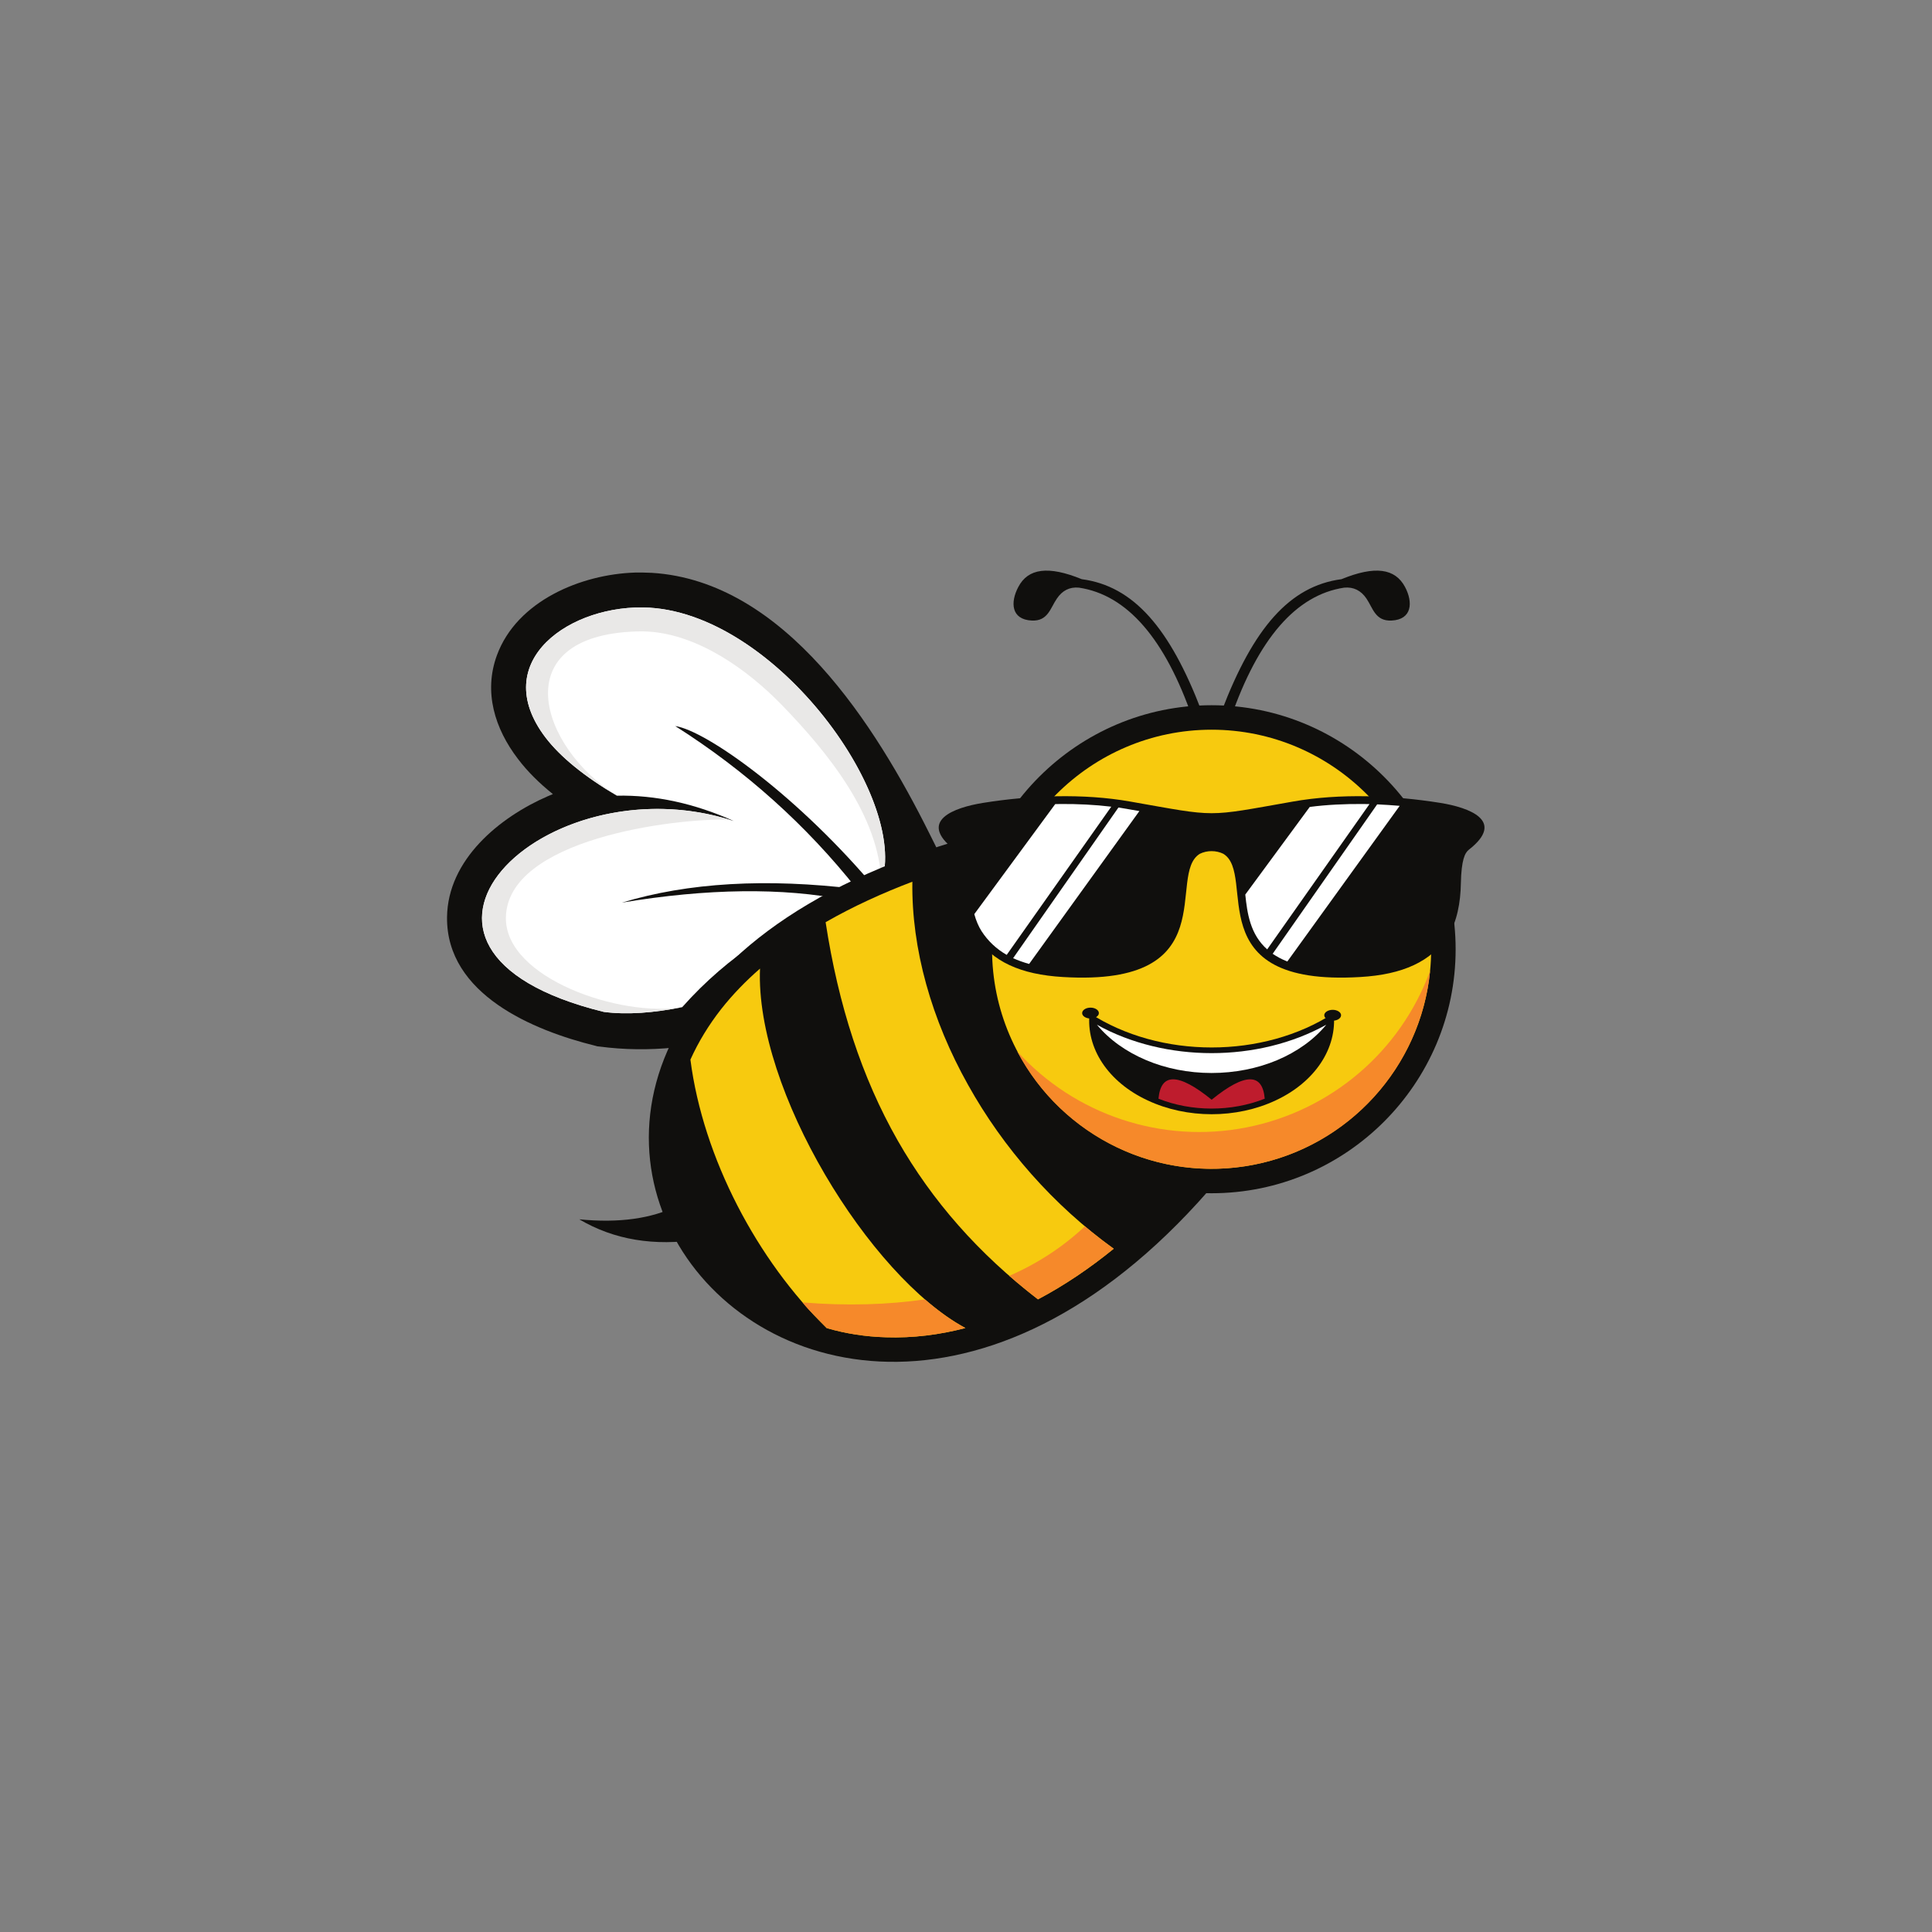 <?xml version="1.0" encoding="UTF-8" standalone="no"?>
<!-- Created with Inkscape (http://www.inkscape.org/) -->

<svg
   version="1.1"
   id="svg2"
   width="133.333"
   height="133.333"
   viewBox="0 0 133.333 133.333"
   sodipodi:docname="Picture Bee Logo.eps"
   xmlns:inkscape="http://www.inkscape.org/namespaces/inkscape"
   xmlns:sodipodi="http://sodipodi.sourceforge.net/DTD/sodipodi-0.dtd"
   xmlns="http://www.w3.org/2000/svg"
   xmlns:svg="http://www.w3.org/2000/svg">
  <rect x="0" y="0" width="133.333" height="133.333" fill="#808080" stroke="none"/>
  <defs
     id="defs6" />
  <sodipodi:namedview
     id="namedview4"
     pagecolor="#ffffff"
     bordercolor="#000000"
     borderopacity="0.25"
     inkscape:showpageshadow="2"
     inkscape:pageopacity="0.0"
     inkscape:pagecheckerboard="0"
     inkscape:deskcolor="#d1d1d1" />
  <g
     id="g8"
     inkscape:groupmode="layer"
     inkscape:label="ink_ext_XXXXXX"
     transform="matrix(1.333,0,0,-1.333,0,133.333)">
    <g
       id="g10"
       transform="scale(0.1)">
      <path
         d="m 471.047,534.641 40.996,-27.868 -30.859,61.957 c -27.555,55.254 -74.637,130.704 -143.746,134.946 -2.926,0.137 -5.836,0.187 -8.676,0.137 -28.004,-0.887 -61.141,-14.711 -71.473,-42.766 -7.039,-19.074 -1.09,-38.082 10.832,-53.664 5.067,-6.723 11.336,-12.809 18.125,-18.258 -0.891,-0.363 -1.726,-0.687 -2.547,-1.066 -25.14,-10.907 -51.941,-32.887 -52.258,-62.731 -0.382,-39.855 44.606,-58.594 76.84,-66.519 l 0.953,-0.27 1.02,-0.101 c 52.027,-6.918 102.047,12.339 145.383,39.777 l 29.422,18.57 h 0.168 l -0.071,0.051 0.774,0.519 -1.711,0.68 -13.172,16.606"
         style="fill:#100f0d;fill-opacity:1;fill-rule:evenodd;stroke:none"
         id="path12" />
      <path
         d="m 349.59,624.352 c 16.098,-2.34 64.18,-36.547 104.976,-85.582 20.793,41.312 -49.793,142.675 -118.265,146.855 -40.293,2.406 -84.211,-27.437 -53.801,-67.297 7.672,-9.992 19.961,-20.008 36.879,-30.023 19.945,0.386 40.156,-3.992 60.488,-13.106 -97.367,31.797 -199.617,-66.336 -67.273,-98.836 12.035,-1.593 25.844,-0.504 40.609,2.453 23.688,26.688 53.145,45.696 84.375,55.504 -32.031,6.473 -71.586,5.973 -115.605,-1.386 34.203,10.382 74.812,12.742 121.687,7.043 -26.277,33.132 -57.64,61.253 -94.07,84.375 v 0"
         style="fill:#ffffff;fill-opacity:1;fill-rule:evenodd;stroke:none"
         id="path14" />
      <path
         d="m 456.332,543.066 c 14.313,43.653 -53.828,138.512 -120.031,142.559 -40.293,2.406 -84.211,-27.437 -53.801,-67.297 7.672,-9.992 19.961,-20.008 36.879,-30.023 -39.859,24.843 -58.481,82.941 10.266,85.031 1.957,0.066 3.91,0.066 5.953,-0.07 25.98,-1.586 51.422,-19.758 69.047,-37.879 24.07,-24.778 50.621,-57.532 51.687,-92.321 z m -78.605,32.817 c -96.75,29.66 -196.52,-67.207 -65.133,-99.52 12.035,-1.593 25.844,-0.504 40.609,2.453 -31.863,-5.363 -91.601,14.899 -91.285,46.262 0.437,40.742 87.238,51.695 115.809,50.805 v 0"
         style="fill:#e9e8e7;fill-opacity:1;fill-rule:evenodd;stroke:none"
         id="path16" />
      <path
         d="m 641.477,403.004 c -52.532,96.41 -87.168,153.937 -103.926,172.633 -398.426,-84.196 -121.203,-463 103.926,-172.633 v 0"
         style="fill:#100f0d;fill-opacity:1;fill-rule:evenodd;stroke:none"
         id="path18" />
      <path
         d="m 393.477,498.777 c -7.325,-6.382 -14.114,-13.355 -20.063,-20.894 -6.457,-8.242 -11.836,-17.039 -15.969,-26.235 6.575,-51.05 34.727,-104.015 70.567,-138.992 9.898,-2.875 20.168,-4.449 30.597,-4.746 14.145,-0.469 27.883,1.305 41.196,4.781 -49.653,26.747 -108.907,123.446 -106.328,186.086 z m 78.878,44.993 c -15.453,-5.883 -30.699,-12.809 -44.91,-20.965 6.586,-42.965 18.692,-80.348 37.321,-113.047 17.949,-31.399 41.828,-58.52 72.617,-82.223 13.808,7.289 26.914,16.215 39.219,26.215 -31.289,22.5 -57.239,52.227 -75.391,84.797 -18.898,33.683 -29.363,70.445 -28.856,105.223 v 0"
         style="fill:#f7ca0f;fill-opacity:1;fill-rule:evenodd;stroke:none"
         id="path20" />
      <path
         d="m 627.266,382.473 c 69.648,0 126.355,56.773 126.355,126.32 0,69.637 -56.707,126.34 -126.355,126.34 -69.551,0 -126.328,-56.703 -126.328,-126.34 0,-69.547 56.777,-126.32 126.328,-126.32 v 0"
         style="fill:#100f0d;fill-opacity:1;fill-rule:evenodd;stroke:none"
         id="path22" />
      <path
         d="m 627.266,395.141 c 62.589,0 113.679,51.058 113.679,113.652 0,62.594 -51.09,113.668 -113.679,113.668 -62.598,0 -113.653,-51.074 -113.653,-113.668 0,-62.594 51.055,-113.652 113.653,-113.652 v 0"
         style="fill:#f7ca0f;fill-opacity:1;fill-rule:evenodd;stroke:none"
         id="path24" />
      <path
         d="m 362.281,358.563 c -7.676,11.671 -11.539,17.457 -11.539,17.457 -13.304,-6.723 -30.293,-9.063 -50.82,-7.055 18.004,-10.637 38.785,-14.043 62.359,-10.402 v 0"
         style="fill:#100f0d;fill-opacity:1;fill-rule:evenodd;stroke:none"
         id="path26" />
      <path
         d="m 637.09,628.227 c -3.035,2.593 -4.61,3.863 -4.61,3.863 16.415,43.015 35.208,64.75 62.024,68.297 17.351,7.09 27.781,5.633 32.937,-4.063 4.18,-7.91 3.672,-16.851 -7.019,-17.355 -8.43,-0.383 -9.629,6.469 -12.942,11.336 -2.839,4.246 -6.726,6.148 -11.542,5.703 -24.875,-3.735 -44.532,-26.352 -58.848,-67.781 z m -19.629,0 c 3.113,2.593 4.617,3.863 4.617,3.863 -16.414,43.015 -35.203,64.75 -62.019,68.297 -17.356,7.09 -27.825,5.633 -32.871,-4.063 -4.18,-7.91 -3.75,-16.851 7.023,-17.355 8.355,-0.383 9.559,6.469 12.937,11.336 2.84,4.246 6.622,6.148 11.438,5.703 24.91,-3.735 44.566,-26.352 58.875,-67.781 v 0"
         style="fill:#100f0d;fill-opacity:1;fill-rule:evenodd;stroke:none"
         id="path28" />
      <path
         d="m 415.48,325.961 c 3.739,-4.746 8.559,-9.059 12.532,-13.305 9.898,-2.875 20.168,-4.449 30.597,-4.746 14.145,-0.469 27.883,1.305 41.196,4.781 -6.922,3.676 -13.946,8.758 -20.965,14.844 -18.895,-2.773 -40.625,-3.476 -63.36,-1.574 v 0"
         style="fill:#f6892a;fill-opacity:1;fill-rule:evenodd;stroke:none"
         id="path30" />
      <path
         d="m 522.539,339.707 c 4.746,-4.109 9.695,-8.191 14.844,-12.172 13.808,7.289 26.914,16.215 39.219,26.215 -5.149,3.676 -10.098,7.559 -14.914,11.602 -11.329,-10.633 -24.375,-19.196 -39.149,-25.645 v 0"
         style="fill:#f6892a;fill-opacity:1;fill-rule:evenodd;stroke:none"
         id="path32" />
      <path
         d="m 526.648,455.898 c 23.34,-44.406 73.125,-68.308 122.415,-58.679 49.289,9.629 86.433,50.453 91.347,100.422 -15.312,-41.813 -51.426,-72.539 -95.129,-81.098 -43.726,-8.559 -88.699,6.422 -118.633,39.355 v 0"
         style="fill:#f6892a;fill-opacity:1;fill-rule:evenodd;stroke:none"
         id="path34" />
      <path
         d="m 633.352,558.215 c 17.617,-10.77 -13.809,-68.863 70.847,-63.797 22.031,1.27 36.817,7.977 45.606,21.527 4.48,6.977 6.386,17.125 6.523,27.004 0.266,12.09 2.039,15.766 4.18,17.422 19.121,14.945 0.137,21.801 -14.883,24.207 -24.504,3.914 -51.895,4.996 -76.199,0.688 -45.703,-8.043 -38.586,-8.043 -84.289,0 -24.317,4.308 -51.699,3.226 -76.145,-0.688 -15.008,-2.406 -34.097,-9.262 -14.937,-24.207 2.136,-1.656 3.972,-5.332 4.175,-17.422 0.168,-9.879 2.004,-20.027 6.583,-27.004 8.8,-13.55 23.578,-20.257 45.546,-21.527 84.661,-5.066 53.235,53.027 70.825,63.797 3.738,1.84 8.418,1.84 12.168,0 v 0"
         style="fill:#100f0d;fill-opacity:1;fill-rule:evenodd;stroke:none"
         id="path36" />
      <path
         d="m 712.996,583.809 -54.101,-77.356 c 2.14,-1.453 4.679,-2.859 7.589,-3.996 l 58.172,80.586 c -3.875,0.332 -7.754,0.582 -11.66,0.766 z m -133.953,-1.637 -54.531,-78.008 c 2.539,-1.137 5.312,-2.144 8.293,-2.976 l 57.078,79.144 -5.418,0.938 c -1.809,0.316 -3.574,0.566 -5.422,0.902 z m 99.043,0.301 -33.367,-45.36 c 1.004,-9.629 2.508,-20.593 11.336,-28.386 l 52.961,75.214 c -1.203,0 -2.375,0 -3.547,0.051 -9.258,0.067 -18.528,-0.367 -27.383,-1.519 z m -131.777,1.468 -41.895,-56.961 c 0.906,-3.289 2.18,-6.332 3.75,-8.804 3.379,-5.203 7.727,-9.25 13.035,-12.293 l 54.133,76.722 c -8.555,1.02 -17.352,1.454 -26.184,1.387 -0.925,-0.051 -1.902,-0.051 -2.839,-0.051 v 0"
         style="fill:#ffffff;fill-opacity:1;fill-rule:evenodd;stroke:none"
         id="path38" />
      <path
         d="m 564.102,475.727 c -1.946,-18.192 9.628,-35.676 30.031,-45.176 20.359,-9.559 46.004,-9.559 66.336,0 20.324,9.5 31.926,26.984 30.019,45.176 -36.406,-23.707 -89.941,-23.707 -126.386,0 v 0"
         style="fill:#100f0d;fill-opacity:1;fill-rule:evenodd;stroke:none"
         id="path40" />
      <path
         d="m 599.773,431.422 c 17.231,-6.82 37.754,-6.82 55.012,0 -0.574,6.723 -3.113,10.031 -7.558,10.031 -4.622,0 -11.204,-3.48 -19.891,-10.531 h -0.07 v 0 c -8.661,7.051 -15.313,10.531 -19.903,10.531 -4.472,0 -6.953,-3.308 -7.59,-10.031 v 0"
         style="fill:#be1c2d;fill-opacity:1;fill-rule:evenodd;stroke:none"
         id="path42" />
      <path
         d="m 686.641,469.707 c -35.34,-19.594 -83.321,-19.594 -118.731,0 6.453,-7.793 15.281,-14.008 25.481,-18.324 10.203,-4.313 21.836,-6.653 33.875,-6.653 12.031,0 23.703,2.34 33.964,6.653 10.208,4.316 18.997,10.531 25.411,18.324 v 0"
         style="fill:#ffffff;fill-opacity:1;fill-rule:evenodd;stroke:none"
         id="path44" />
      <path
         d="m 689.988,471.797 c 2.348,0 4.321,1.269 4.321,2.844 0,1.519 -1.973,2.793 -4.321,2.793 -2.41,0 -4.383,-1.274 -4.383,-2.793 0,-1.575 1.973,-2.844 4.383,-2.844 v 0"
         style="fill:#100f0d;fill-opacity:1;fill-rule:evenodd;stroke:none"
         id="path46" />
      <path
         d="m 564.602,472.934 c 2.339,0 4.316,1.269 4.316,2.793 0,1.57 -1.977,2.843 -4.316,2.843 -2.407,0 -4.348,-1.273 -4.348,-2.843 0,-1.524 1.941,-2.793 4.348,-2.793 v 0"
         style="fill:#100f0d;fill-opacity:1;fill-rule:evenodd;stroke:none"
         id="path48" />
    </g>
  </g>
</svg>
